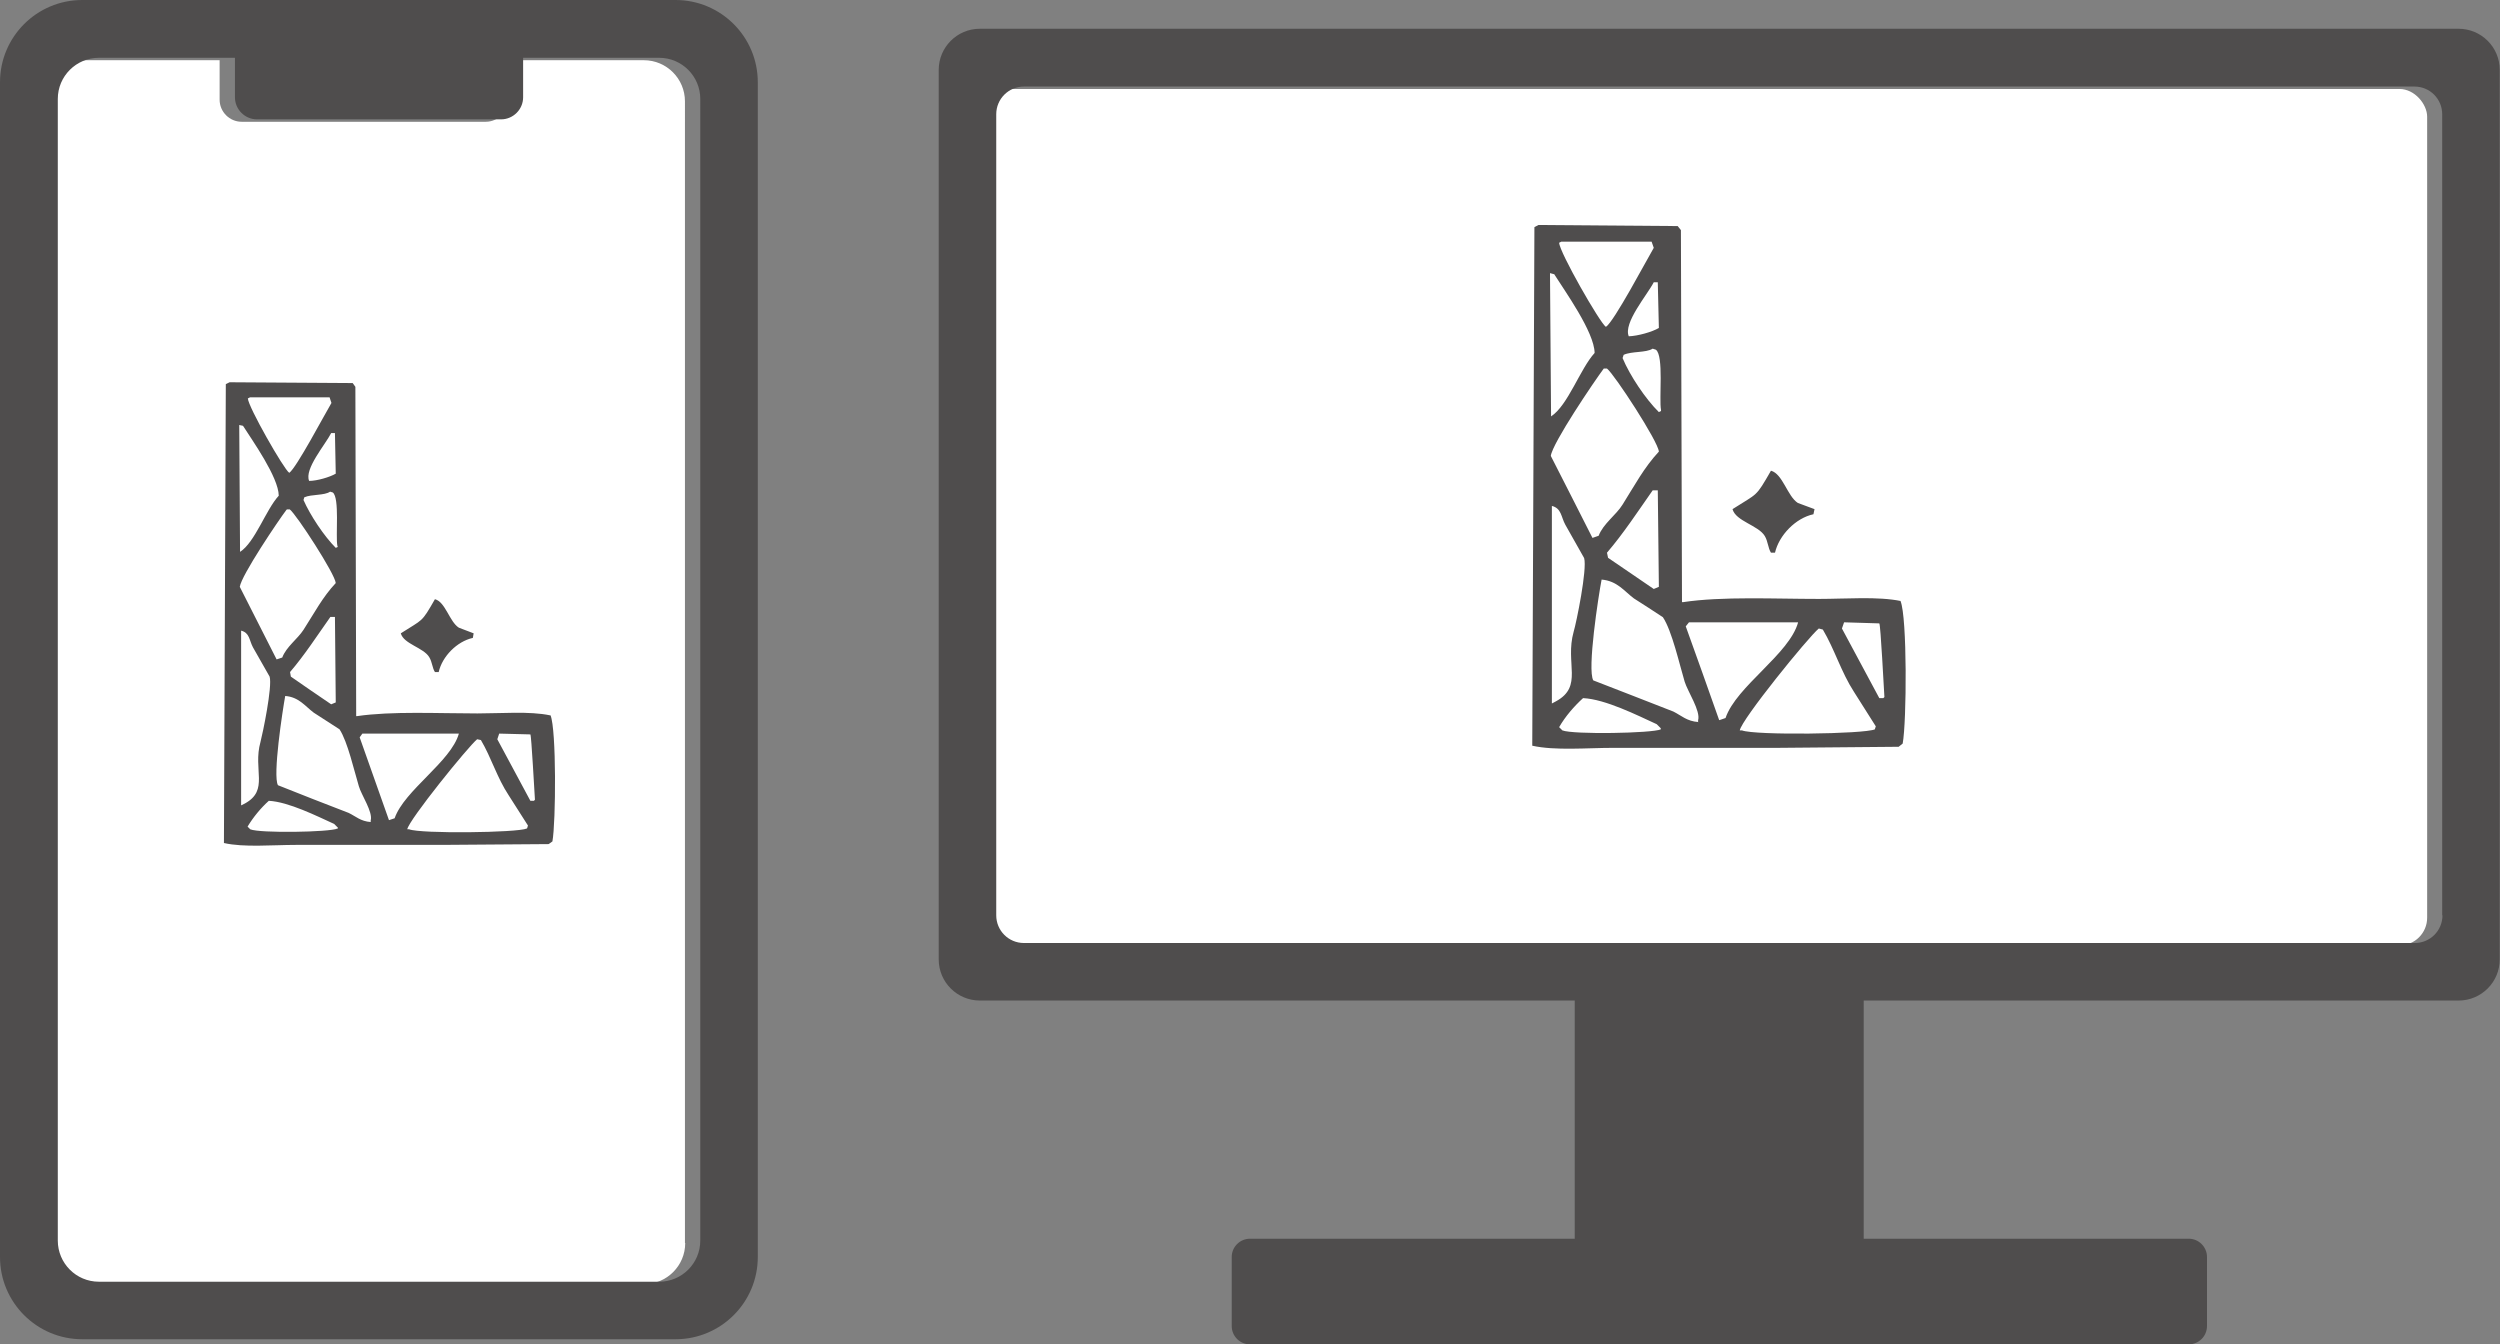 <?xml version="1.0" encoding="UTF-8"?><svg id="_イヤー_2" xmlns="http://www.w3.org/2000/svg" viewBox="0 0 93 50.01"><rect x="0" y="0" width="93" height="50.01" fill="#808080" stroke="none"/><defs><style>.cls-1{fill:#fff;}.cls-2,.cls-3{fill:#4f4d4d;}.cls-3{fill-rule:evenodd;}</style></defs><g id="layout"><g><rect class="cls-1" x="36.5" y="3.31" width="53.79" height="31.86" rx="1.03" ry="1.03"/><path class="cls-1" d="M25.49,46.24c0,.85-.69,1.53-1.53,1.53H3.11c-.85,0-1.53-.69-1.53-1.53V3.77c0-.85,.69-1.53,1.53-1.53h5.06v1.47c0,.45,.37,.82,.82,.82h9.08c.45,0,.82-.37,.82-.82v-1.47h5.06c.85,0,1.53,.69,1.53,1.53V46.24Z"/><path class="cls-2" d="M91.47,1.07H36.45c-.85,0-1.53,.69-1.53,1.53V35.69c0,.85,.69,1.53,1.53,1.53h22.13v8.86h-12.08c-.37,0-.68,.3-.68,.68v2.57c0,.37,.3,.68,.68,.68h34.92c.37,0,.68-.3,.68-.68v-2.57c0-.37-.3-.68-.68-.68h-12.09v-8.86h22.13c.85,0,1.53-.69,1.53-1.53V2.6c0-.85-.69-1.53-1.53-1.53Zm-.61,32.98c0,.57-.46,1.03-1.03,1.03H38.09c-.57,0-1.03-.46-1.03-1.03V4.25c0-.57,.46-1.03,1.03-1.03h51.73c.57,0,1.03,.46,1.03,1.03v29.8Z"/><path class="cls-2" d="M25.13,0H3.06C1.37,0,0,1.37,0,3.06V46.76c0,1.69,1.37,3.06,3.06,3.06H25.13c1.69,0,3.06-1.37,3.06-3.06V3.06c0-1.69-1.37-3.06-3.06-3.06Zm.92,46.15c0,.85-.69,1.53-1.53,1.53H3.68c-.85,0-1.53-.69-1.53-1.53V3.68c0-.85,.69-1.53,1.53-1.53h5.06v1.47c0,.45,.37,.82,.82,.82h9.08c.45,0,.82-.37,.82-.82v-1.47h5.06c.85,0,1.53,.69,1.53,1.53V46.15Z"/><path class="cls-3" d="M70.72,22.36c-.86-.18-2.07-.08-3.05-.08-1.66,0-3.6-.1-5.06,.12h-.04c-.01-4.61-.03-9.23-.04-13.84l-.12-.15c-1.73-.01-3.45-.03-5.18-.04l-.15,.08c-.03,6.43-.05,12.86-.08,19.29,.84,.19,2.05,.08,3.01,.08h6.14c1.49-.01,2.99-.03,4.48-.04,.05-.04,.1-.08,.15-.12,.15-.82,.17-4.7-.08-5.3Zm-8.93-7.11v.04l-.08,.04c-.49-.48-1.08-1.36-1.35-2.01l.04-.12c.3-.14,.83-.07,1.08-.23l.12,.04c.3,.23,.11,1.84,.19,2.24Zm-.08-3.05c-.25,.15-.79,.3-1.12,.31-.21-.5,.69-1.54,.93-2.01h.15c.01,.57,.03,1.13,.04,1.7Zm-3.63-3.21h3.36c.03,.08,.05,.15,.08,.23-.27,.46-1.48,2.75-1.78,2.94-.22-.14-1.73-2.78-1.74-3.13l.08-.04Zm-.27,1.2c.39,.62,1.5,2.16,1.51,2.94-.54,.59-.99,1.95-1.62,2.36-.01-1.78-.03-3.56-.04-5.33l.15,.04Zm1.85,3.52h.12c.28,.22,1.91,2.72,1.93,3.09-.55,.59-.91,1.27-1.35,1.97-.24,.39-.72,.71-.89,1.16l-.23,.08c-.52-1.02-1.03-2.04-1.55-3.05,.06-.48,1.62-2.78,1.97-3.25Zm2.05,8.12l-.19,.08c-.57-.39-1.13-.77-1.7-1.16l-.04-.19c.61-.71,1.16-1.55,1.7-2.32h.19c.01,1.2,.03,2.4,.04,3.59Zm-3.98,4.33v-7.34c.36,.09,.34,.41,.5,.7,.23,.41,.46,.82,.7,1.24,.12,.41-.29,2.41-.39,2.74-.33,1.18,.37,2.03-.66,2.59l-.15,.08Zm4.06,.97c-.33,.15-3.28,.2-3.67,.04l-.12-.12c.23-.4,.56-.78,.89-1.08,.83,.04,2.02,.64,2.74,.97l.15,.15v.04Zm1.39-.27c-.43-.03-.63-.24-.93-.39-.99-.39-1.98-.77-2.98-1.16-.23-.4,.19-3.13,.31-3.75,.58,.05,.84,.43,1.2,.7,.36,.23,.72,.46,1.08,.7,.34,.51,.62,1.77,.81,2.4,.11,.36,.6,1.09,.5,1.43v.08Zm.77-.08c-.41-1.16-.82-2.32-1.24-3.48,.04-.05,.08-.1,.12-.15h4.06c-.32,1.18-2.3,2.38-2.7,3.56-.08,.03-.15,.05-.23,.08Zm5.8,.35c-.4,.18-4.47,.23-4.95,.04h-.08c.06-.4,2.55-3.47,2.94-3.79l.15,.04c.44,.74,.68,1.58,1.16,2.32,.27,.43,.54,.85,.81,1.28l-.04,.12Zm.31-1.16h-.15c-.46-.86-.93-1.73-1.39-2.59l.08-.23c.44,.01,.88,.03,1.31,.04,.05,.04,.17,2.47,.19,2.74l-.04,.04Zm-4.41-6.03c.12,.2,.12,.45,.23,.62h.15c.15-.65,.77-1.29,1.43-1.43l.04-.19c-.21-.08-.41-.15-.62-.23-.39-.25-.56-1.08-1-1.2-.58,1.01-.48,.82-1.43,1.43,.12,.45,.96,.6,1.2,1Z"/><path class="cls-3" d="M20.46,26.61c-.76-.16-1.83-.07-2.7-.07-1.46,0-3.18-.09-4.48,.1h-.03c-.01-4.08-.02-8.16-.03-12.25l-.1-.14c-1.53-.01-3.06-.02-4.58-.03l-.14,.07c-.02,5.69-.05,11.38-.07,17.07,.74,.17,1.81,.07,2.67,.07h5.44c1.32-.01,2.64-.02,3.97-.03l.14-.1c.13-.72,.15-4.16-.07-4.69Zm-7.9-6.29v.03l-.07,.03c-.43-.43-.95-1.21-1.2-1.78l.03-.1c.27-.12,.74-.06,.96-.21l.1,.03c.26,.2,.1,1.63,.17,1.98Zm-.07-2.7c-.22,.13-.7,.27-.99,.27-.19-.44,.61-1.36,.82-1.78h.14c.01,.5,.02,1,.03,1.51Zm-3.21-2.84h2.98l.07,.21c-.24,.4-1.31,2.43-1.57,2.6-.2-.13-1.53-2.46-1.54-2.77l.07-.03Zm-.24,1.06c.35,.55,1.32,1.91,1.33,2.6-.48,.52-.88,1.73-1.44,2.09-.01-1.57-.02-3.15-.03-4.72l.14,.03Zm1.64,3.11h.1c.25,.19,1.69,2.41,1.71,2.74-.49,.52-.8,1.12-1.2,1.74-.22,.34-.64,.63-.79,1.03l-.21,.07c-.46-.9-.91-1.8-1.37-2.7,.06-.43,1.43-2.46,1.74-2.87Zm1.81,7.18l-.17,.07c-.5-.34-1-.68-1.5-1.03l-.03-.17c.54-.63,1.02-1.37,1.5-2.05h.17c.01,1.06,.02,2.12,.03,3.18Zm-3.52,3.83v-6.5c.32,.08,.3,.36,.44,.62,.21,.36,.41,.73,.62,1.09,.11,.36-.26,2.13-.34,2.43-.29,1.04,.33,1.79-.58,2.29l-.14,.07Zm3.59,.86c-.29,.14-2.9,.18-3.25,.03l-.1-.1c.21-.35,.49-.69,.79-.96,.74,.04,1.79,.57,2.43,.86l.14,.14v.03Zm1.23-.24c-.38-.03-.55-.21-.82-.34-.88-.34-1.76-.68-2.63-1.03-.2-.35,.17-2.77,.27-3.32,.51,.04,.74,.38,1.06,.62,.32,.21,.64,.41,.96,.62,.3,.45,.55,1.56,.72,2.12,.09,.32,.53,.96,.44,1.27v.07Zm.68-.07c-.36-1.03-.73-2.05-1.09-3.08l.1-.14h3.59c-.29,1.04-2.03,2.11-2.39,3.15l-.21,.07Zm5.13,.31c-.35,.16-3.96,.2-4.38,.03h-.07c.06-.35,2.26-3.07,2.6-3.35l.14,.03c.39,.66,.6,1.4,1.03,2.05,.24,.38,.48,.75,.72,1.13l-.03,.1Zm.27-1.03h-.14c-.41-.76-.82-1.53-1.23-2.29l.07-.21c.39,.01,.78,.02,1.16,.03,.04,.04,.15,2.18,.17,2.43l-.03,.03Zm-3.9-5.34c.11,.18,.11,.4,.21,.55h.14c.13-.58,.68-1.14,1.27-1.27l.03-.17c-.18-.07-.36-.14-.55-.21-.35-.22-.5-.96-.89-1.06-.51,.89-.43,.73-1.27,1.27,.11,.4,.85,.53,1.06,.89Z"/></g></g></svg>
